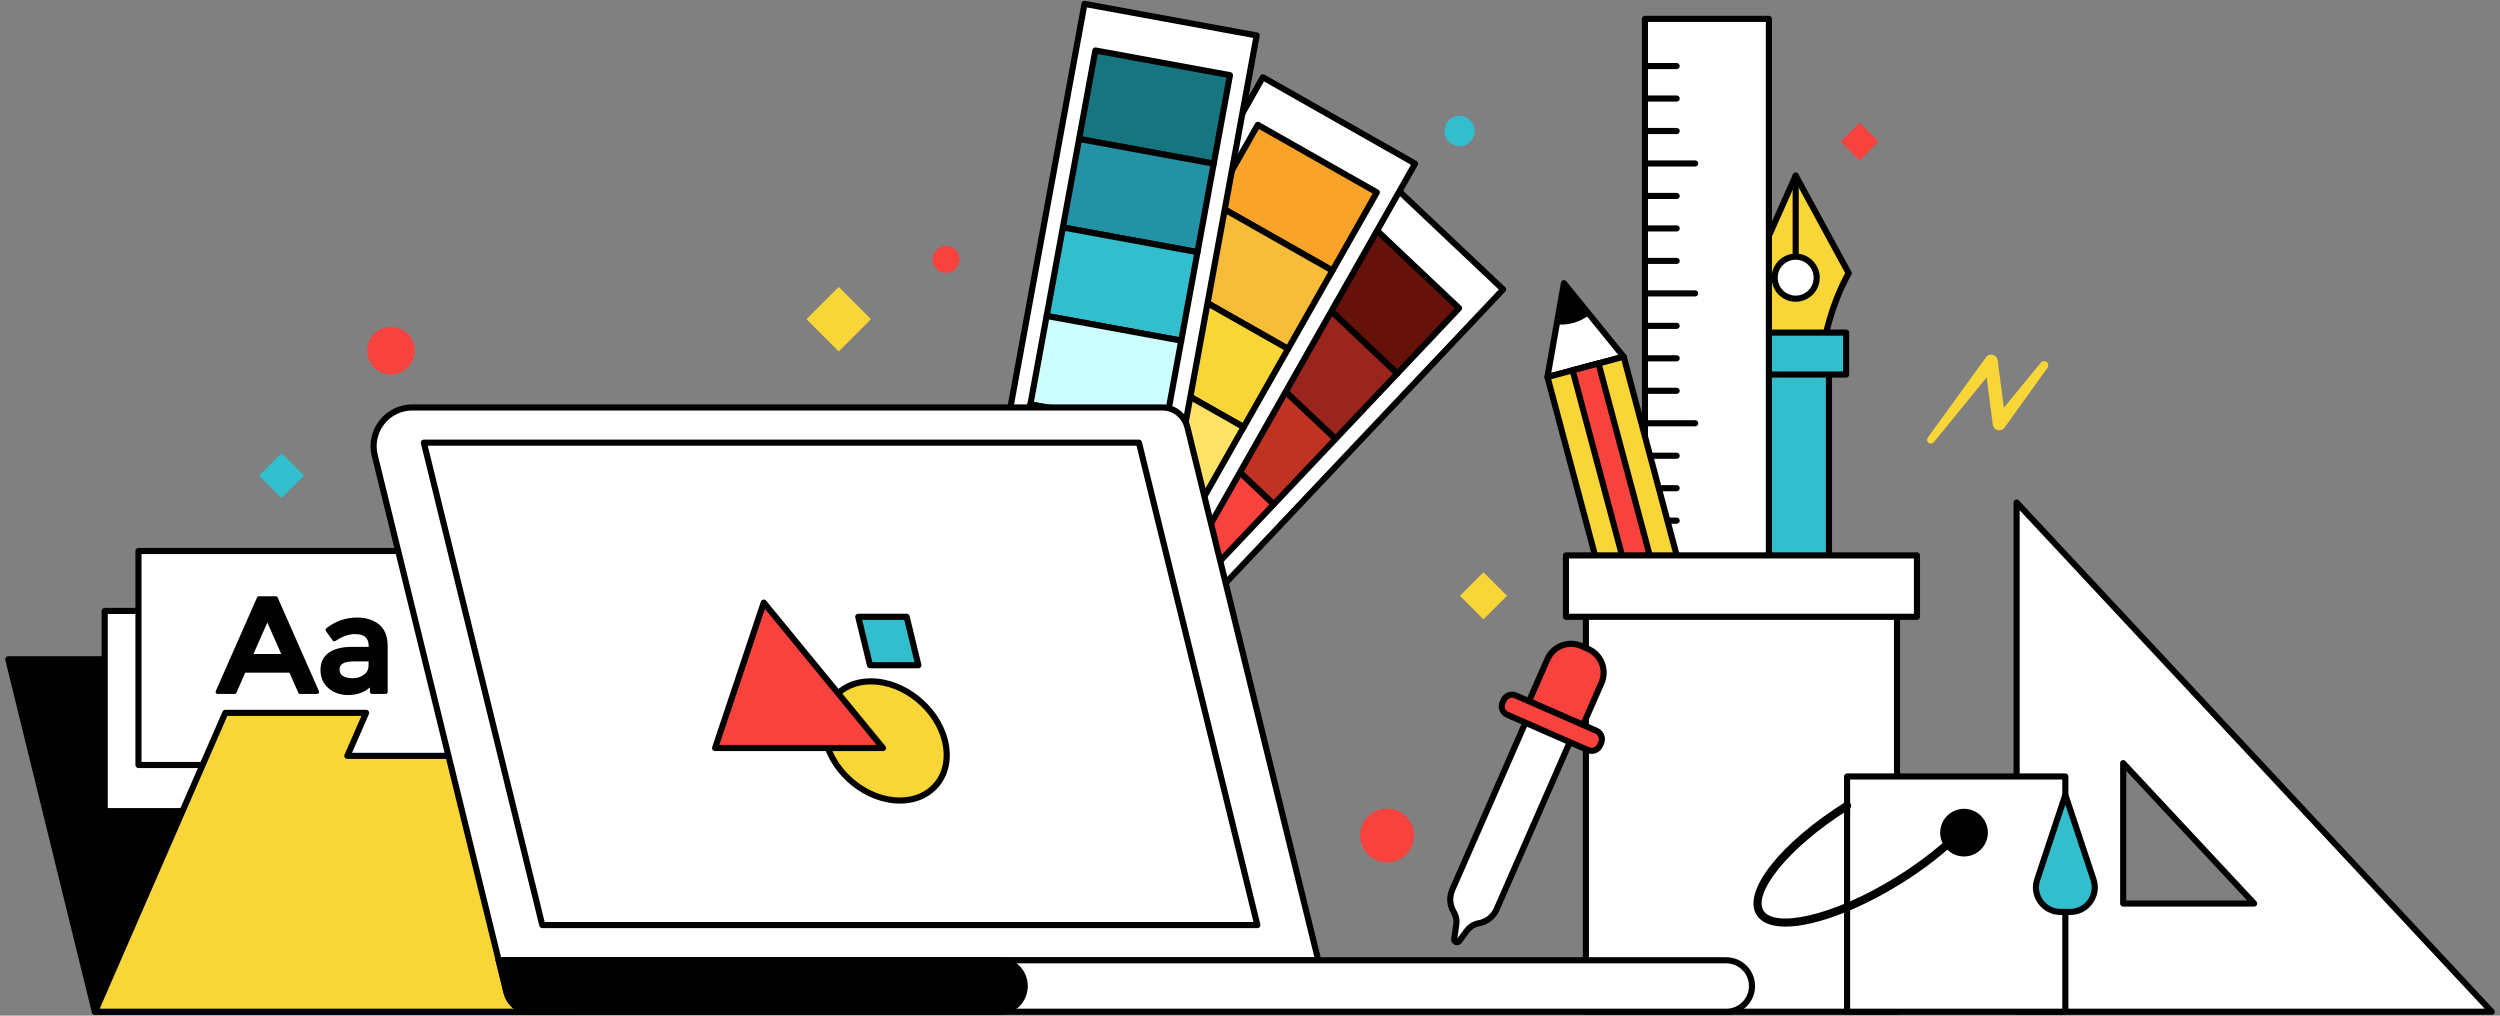 <?xml version="1.0" encoding="UTF-8"?><svg id="Layer_1" xmlns="http://www.w3.org/2000/svg" viewBox="0 0 800 325"><rect x="0" y="0" width="800" height="325" fill="#808080" stroke="none"/><polygon points="500.462 90.624 508.674 100.731 519.567 114.144 511.509 116.296 503.243 118.5 495.174 120.645 498.139 103.795 500.462 90.624" style="fill:#fff;"/><path d="M495.174,121.625c-.242,0-.48-.09-.663-.258-.246-.227-.361-.563-.302-.892l5.288-30.021c.067-.378.348-.682.719-.779.374-.095.765.033,1.007.331l19.105,23.52c.21.258.275.604.172.92-.103.317-.359.559-.68.645l-24.394,6.501c-.084.022-.168.033-.252.033ZM501.055,92.909l-4.649,26.395,21.446-5.716-16.797-20.679Z" style="fill:#010101;"/><path d="M574.619,56.204l16.978,31.221s-7.52,12.077-9.457,32.417h-18.003l-3.997-31.107,14.48-32.531Z" style="fill:#f8d637;"/><path d="M582.139,120.822h-18.003c-.493,0-.91-.366-.972-.855l-3.998-31.106c-.023-.179.003-.359.077-.524l14.48-32.531c.151-.341.484-.566.857-.581.388-.01.722.184.9.511l16.978,31.221c.169.31.158.687-.029.986-.074.119-7.424,12.149-9.314,31.992-.048.503-.47.887-.976.887ZM564.999,118.861h16.253c1.851-17.776,7.8-28.995,9.218-31.458l-15.763-28.986-13.561,30.465,3.853,29.979Z" style="fill:#010101;"/><rect x="560.42" y="117.707" width="24.85" height="67.994" style="fill:#32becc;"/><path d="M585.27,186.681h-24.85c-.541,0-.98-.439-.98-.98v-67.994c0-.541.439-.98.98-.98h24.85c.541,0,.98.439.98.98v67.994c0,.541-.439.98-.98.98ZM561.4,184.72h22.889v-66.033h-22.889v66.033Z" style="fill:#010101;"/><rect x="556.456" y="106.426" width="34.302" height="13.416" style="fill:#32becc;"/><path d="M590.758,120.822h-34.301c-.541,0-.98-.439-.98-.98v-13.416c0-.541.439-.98.98-.98h34.301c.541,0,.98.439.98.98v13.416c0,.541-.439.98-.98.98ZM557.437,118.861h32.34v-11.455h-32.34v11.455Z" style="fill:#010101;"/><rect x="526.381" y="6.038" width="39.666" height="199.659" style="fill:#fff;"/><path d="M566.047,206.677h-39.666c-.541,0-.98-.439-.98-.98V6.038c0-.541.439-.98.98-.98h39.666c.541,0,.98.439.98.98v199.659c0,.541-.439.98-.98.98ZM527.362,204.717h37.705V7.018h-37.705v197.698Z" style="fill:#010101;"/><path d="M574.619,85.328c-.541,0-.98-.439-.98-.98v-28.144c0-.541.439-.98.98-.98.541,0,.98.439.98.98v28.144c0,.541-.439.98-.98.98Z" style="fill:#010101;"/><path d="M567.896,88.858c0,3.713,3.01,6.723,6.723,6.723s6.723-3.01,6.723-6.723-3.01-6.723-6.723-6.723-6.723,3.01-6.723,6.723Z" style="fill:#fff;"/><path d="M574.619,96.561c-4.247,0-7.703-3.456-7.703-7.703,0-4.248,3.456-7.703,7.703-7.703,4.248,0,7.703,3.456,7.703,7.703,0,4.247-3.456,7.703-7.703,7.703ZM574.619,83.115c-3.166,0-5.742,2.576-5.742,5.743,0,3.166,2.576,5.742,5.742,5.742,3.166,0,5.743-2.576,5.743-5.742,0-3.166-2.576-5.743-5.743-5.743Z" style="fill:#010101;"/><path d="M536.538,22.12h-10.156c-.541,0-.98-.439-.98-.98,0-.541.439-.98.98-.98h10.156c.541,0,.98.439.98.98,0,.541-.439.98-.98.98Z" style="fill:#010101;"/><path d="M536.538,32.512h-10.156c-.541,0-.98-.439-.98-.98,0-.541.439-.98.98-.98h10.156c.541,0,.98.439.98.98,0,.541-.439.98-.98.98Z" style="fill:#010101;"/><path d="M536.538,42.903h-10.156c-.541,0-.98-.439-.98-.98,0-.541.439-.98.98-.98h10.156c.541,0,.98.439.98.98,0,.541-.439.98-.98.98Z" style="fill:#010101;"/><path d="M542.451,53.294h-16.07c-.541,0-.98-.439-.98-.98,0-.541.439-.98.98-.98h16.07c.541,0,.98.439.98.98,0,.541-.439.98-.98.98Z" style="fill:#010101;"/><path d="M536.538,63.686h-10.156c-.541,0-.98-.439-.98-.98s.439-.98.98-.98h10.156c.541,0,.98.439.98.98s-.439.98-.98.98Z" style="fill:#010101;"/><path d="M536.538,74.077h-10.156c-.541,0-.98-.439-.98-.98s.439-.98.98-.98h10.156c.541,0,.98.439.98.98s-.439.98-.98.98Z" style="fill:#010101;"/><path d="M536.538,84.469h-10.156c-.541,0-.98-.439-.98-.98,0-.541.439-.98.98-.98h10.156c.541,0,.98.439.98.98,0,.541-.439.98-.98.98Z" style="fill:#010101;"/><path d="M542.451,94.86h-16.07c-.541,0-.98-.439-.98-.98,0-.541.439-.98.98-.98h16.07c.541,0,.98.439.98.98,0,.541-.439.98-.98.98Z" style="fill:#010101;"/><path d="M536.538,105.251h-10.156c-.541,0-.98-.439-.98-.98,0-.541.439-.98.98-.98h10.156c.541,0,.98.439.98.98,0,.541-.439.98-.98.98Z" style="fill:#010101;"/><path d="M536.538,115.643h-10.156c-.541,0-.98-.439-.98-.98,0-.541.439-.98.98-.98h10.156c.541,0,.98.439.98.98,0,.541-.439.98-.98.98Z" style="fill:#010101;"/><path d="M536.538,126.033h-10.156c-.541,0-.98-.439-.98-.98,0-.541.439-.98.98-.98h10.156c.541,0,.98.439.98.98,0,.541-.439.98-.98.98Z" style="fill:#010101;"/><path d="M542.451,136.425h-16.07c-.541,0-.98-.439-.98-.98,0-.541.439-.98.98-.98h16.07c.541,0,.98.439.98.98,0,.541-.439.98-.98.98Z" style="fill:#010101;"/><path d="M536.538,146.816h-10.156c-.541,0-.98-.439-.98-.98,0-.541.439-.98.98-.98h10.156c.541,0,.98.439.98.98,0,.541-.439.98-.98.98Z" style="fill:#010101;"/><path d="M536.538,157.207h-10.156c-.541,0-.98-.439-.98-.98,0-.541.439-.98.98-.98h10.156c.541,0,.98.439.98.98,0,.541-.439.98-.98.98Z" style="fill:#010101;"/><path d="M536.538,167.599h-10.156c-.541,0-.98-.439-.98-.98s.439-.98.98-.98h10.156c.541,0,.98.439.98.98s-.439.98-.98.98Z" style="fill:#010101;"/><polygon points="519.578 114.151 519.592 114.203 545.781 212.329 537.712 214.474 529.439 216.689 521.381 218.841 495.203 120.721 495.185 120.652 503.243 118.5 511.509 116.296 519.578 114.151" style="fill:#f8d637;"/><path d="M521.381,219.821c-.171,0-.34-.045-.491-.132-.225-.13-.389-.344-.456-.595l-26.178-98.119c-.14-.523.153-1.13.677-1.27l24.393-6.5c.253-.068.523-.031.748.101s.389.349.454.603l.013.052,26.187,98.116c.067.252.031.519-.099.744-.13.225-.345.389-.596.456l-24.399,6.512c-.083.022-.168.033-.253.033ZM496.385,121.346l25.691,96.295,22.505-6.007-25.698-96.283-22.498,5.995Z" style="fill:#010101;"/><rect x="516.192" y="115.68" width="8.569" height="101.622" transform="translate(1066.281 193.171) rotate(165.06)" style="fill:#f7423e;"/><path d="M529.436,217.669c-.171,0-.341-.045-.491-.132-.225-.13-.389-.344-.456-.595l-26.199-98.187c-.14-.523.171-1.06.695-1.2l8.279-2.209c.251-.067.519-.032.744.099.225.13.389.344.456.596l26.199,98.187c.14.523-.171,1.06-.694,1.2l-8.279,2.209c-.083.022-.168.033-.253.033ZM504.437,119.197l25.693,96.292,6.385-1.704-25.693-96.292-6.385,1.704Z" style="fill:#010101;"/><path d="M500.462,90.624l8.212,10.107c-3.234,2.415-6.753,3.441-10.535,3.064l2.323-13.171Z" style="fill:#010101;"/><rect x="507.484" y="187.559" width="99.56" height="136.204" style="fill:#fff;"/><path d="M607.044,324.743h-99.56c-.541,0-.98-.439-.98-.98v-136.204c0-.541.439-.98.98-.98h99.56c.541,0,.98.439.98.98v136.204c0,.541-.439.98-.98.98ZM508.465,322.783h97.599v-134.243h-97.599v134.243Z" style="fill:#010101;"/><rect x="501.099" y="177.733" width="112.33" height="19.651" style="fill:#fff;"/><path d="M613.43,198.364h-112.331c-.541,0-.98-.439-.98-.98v-19.651c0-.541.439-.98.98-.98h112.331c.541,0,.98.439.98.98v19.651c0,.541-.439.98-.98.98ZM502.079,196.404h110.37v-17.69h-110.37v17.69Z" style="fill:#010101;"/><path d="M645.316,160.796v162.967h152.038l-152.038-162.967ZM679.417,244.198l41.91,44.926h-41.91v-44.926Z" style="fill:#fff;"/><path d="M797.354,324.743h-152.038c-.541,0-.98-.439-.98-.98v-162.966c0-.403.246-.765.621-.912.375-.149.802-.05,1.076.243l152.038,162.966c.266.285.338.701.182,1.06-.156.358-.509.59-.899.59ZM646.297,322.783h148.801l-148.801-159.498v159.498ZM721.328,290.105h-41.91c-.541,0-.98-.439-.98-.98v-44.926c0-.403.246-.765.621-.912.375-.147.802-.051,1.076.243l41.91,44.926c.266.285.338.701.183,1.06-.156.358-.509.59-.899.59ZM680.398,288.144h38.675l-38.675-41.458v41.458Z" style="fill:#010101;"/><rect x="591.067" y="248.477" width="69.845" height="75.286" style="fill:#fff;"/><path d="M660.911,324.743h-69.844c-.541,0-.98-.439-.98-.98v-75.286c0-.541.439-.98.98-.98h69.844c.541,0,.98.439.98.98v75.286c0,.541-.439.98-.98.98ZM592.048,322.783h67.883v-73.326h-67.883v73.326Z" style="fill:#010101;"/><path d="M660.912,254.371l-9.007,27.112c-1.69,5.088,2.097,10.337,7.458,10.337h3.097c5.361,0,9.149-5.249,7.458-10.337l-9.007-27.112Z" style="fill:#32becc;"/><path d="M662.46,292.801h-3.097c-2.874,0-5.487-1.337-7.169-3.668-1.681-2.331-2.126-5.232-1.22-7.959l9.007-27.113c.133-.401.508-.672.931-.672.423,0,.797.271.931.672l9.007,27.113c.906,2.727.461,5.628-1.22,7.959-1.682,2.331-4.294,3.668-7.169,3.668ZM660.911,257.48l-8.076,24.312c-.705,2.122-.359,4.38.95,6.194,1.309,1.813,3.342,2.854,5.578,2.854h3.097c2.237,0,4.27-1.04,5.578-2.854,1.309-1.814,1.655-4.072.95-6.194l-8.076-24.312Z" style="fill:#010101;"/><rect x="362.194" y="45.356" width="56.02" height="205.086" transform="translate(572.217 523.406) rotate(-136.618)" style="fill:#fff;"/><path d="M340.129,242.646c-.25,0-.491-.096-.673-.268l-40.715-38.478c-.394-.372-.411-.992-.039-1.386L439.567,53.459c.178-.189.424-.299.685-.306.265-.017.512.089.701.267l40.715,38.478c.189.178.299.424.306.685.008.26-.089.512-.267.701l-140.866,149.055c-.178.189-.424.299-.685.306-.009.001-.019.001-.027.001ZM300.8,203.149l39.29,37.131,139.519-147.631-39.291-37.131-139.518,147.631Z" style="fill:#010101;"/><rect x="419.208" y="79.645" width="43.795" height="28.789" transform="translate(697.106 465.362) rotate(-136.618)" style="fill:#66110a;"/><path d="M447.133,120.522c-.25,0-.491-.096-.673-.268l-31.829-30.081c-.394-.372-.411-.992-.039-1.386l19.774-20.924c.178-.189.424-.299.685-.306.266-.02.512.089.701.267l31.83,30.081c.189.178.299.424.306.685.008.26-.089.512-.267.701l-19.774,20.924c-.178.189-.424.299-.685.306-.009.001-.019.001-.027.001ZM416.689,89.422l30.404,28.734,18.427-19.499-30.405-28.734-18.427,19.499Z" style="fill:#010101;"/><rect x="399.434" y="100.568" width="43.795" height="28.789" transform="translate(648.589 487.911) rotate(-136.618)" style="fill:#99251c;"/><path d="M427.359,141.445c-.242,0-.484-.089-.673-.268l-31.83-30.081c-.189-.178-.299-.424-.306-.685-.008-.26.089-.512.267-.701l19.774-20.923c.372-.394.993-.411,1.386-.039l31.829,30.081c.394.372.411.992.039,1.386l-19.774,20.923c-.193.204-.453.307-.712.307ZM396.915,110.345l30.405,28.734,18.427-19.498-30.404-28.734-18.427,19.499Z" style="fill:#010101;"/><rect x="379.66" y="121.492" width="43.795" height="28.789" transform="translate(600.073 510.459) rotate(-136.618)" style="fill:#c03221;"/><path d="M407.586,162.369c-.25,0-.491-.096-.673-.268l-31.83-30.081c-.394-.372-.411-.992-.039-1.386l19.774-20.924c.178-.189.424-.299.685-.306.257-.015.512.089.701.267l31.83,30.081c.394.372.411.992.039,1.386l-19.774,20.924c-.178.189-.425.299-.685.306-.009.001-.018.001-.027.001ZM377.142,131.269l30.405,28.734,18.427-19.499-30.405-28.734-18.427,19.499Z" style="fill:#010101;"/><rect x="359.886" y="142.415" width="43.795" height="28.789" transform="translate(551.556 533.008) rotate(-136.618)" style="fill:#f7423e;"/><path d="M387.811,183.292c-.242,0-.484-.089-.673-.268l-31.83-30.08c-.189-.178-.299-.425-.306-.685-.008-.26.089-.512.267-.701l19.774-20.924c.372-.394.993-.411,1.386-.039l31.83,30.081c.189.178.299.424.306.685.008.26-.089.512-.267.701l-19.774,20.923c-.193.204-.453.307-.712.307ZM357.367,152.192l30.405,28.733,18.427-19.498-30.405-28.734-18.427,19.499Z" style="fill:#010101;"/><rect x="349.863" y="25.187" width="56.02" height="205.086" transform="translate(643.508 425.287) rotate(-150.432)" style="fill:#fff;"/><path d="M351.634,231.721c-.164,0-.331-.041-.483-.128l-48.724-27.643c-.471-.267-.636-.866-.369-1.337L403.257,24.235c.128-.226.341-.392.592-.461.25-.069.519-.035.745.093l48.725,27.644c.471.267.636.866.369,1.337l-101.2,178.378c-.181.318-.512.497-.853.497ZM304.247,202.729l47.019,26.675,100.233-176.673-47.02-26.676-100.232,176.674Z" style="fill:#010101;"/><rect x="392.543" y="48.879" width="43.795" height="28.789" transform="translate(743.688 322.813) rotate(-150.432)" style="fill:#f9a428;"/><path d="M426.383,87.58c-.168,0-.335-.043-.484-.128l-38.091-21.611c-.471-.267-.636-.866-.369-1.337l14.206-25.04c.128-.226.341-.392.592-.461.25-.069.518-.035.745.093l38.091,21.611c.471.267.636.866.369,1.337l-14.206,25.04c-.128.226-.342.392-.592.462-.086.024-.174.035-.261.035ZM389.628,64.62l36.386,20.643,13.238-23.335-36.386-20.643-13.238,23.334Z" style="fill:#010101;"/><rect x="378.337" y="73.919" width="43.795" height="28.789" transform="translate(704.77 362.622) rotate(-150.432)" style="fill:#f7bc39;"/><path d="M412.177,112.619c-.168,0-.335-.043-.484-.128l-38.091-21.611c-.471-.267-.636-.866-.369-1.337l14.206-25.039c.128-.226.341-.392.592-.462.25-.07.519-.036.745.093l38.091,21.611c.471.267.636.866.369,1.337l-14.206,25.04c-.128.226-.342.392-.592.461-.086.024-.174.035-.261.035ZM375.423,89.659l36.386,20.643,13.238-23.334-36.386-20.643-13.238,23.334Z" style="fill:#010101;"/><rect x="364.132" y="98.959" width="43.795" height="28.789" transform="translate(665.852 402.432) rotate(-150.432)" style="fill:#f8d637;"/><path d="M397.972,137.659c-.168,0-.335-.043-.484-.128l-38.091-21.611c-.471-.267-.636-.866-.369-1.337l14.206-25.04c.128-.226.342-.392.592-.461.251-.07.518-.036.745.093l38.091,21.611c.471.267.636.866.369,1.337l-14.206,25.04c-.128.226-.341.392-.592.461-.086.024-.174.035-.261.035ZM361.217,114.699l36.386,20.643,13.238-23.335-36.386-20.643-13.238,23.335Z" style="fill:#010101;"/><rect x="349.926" y="123.999" width="43.795" height="28.789" transform="translate(626.935 442.24) rotate(-150.432)" style="fill:#ffe266;"/><path d="M383.766,162.699c-.168,0-.335-.043-.484-.128l-38.091-21.611c-.471-.267-.636-.866-.369-1.337l14.206-25.04c.128-.226.342-.392.592-.461.251-.07.518-.036.745.093l38.091,21.611c.471.267.636.866.369,1.337l-14.206,25.04c-.128.226-.341.392-.592.461-.086.024-.174.035-.261.035ZM347.011,139.739l36.386,20.643,13.238-23.334-36.386-20.643-13.238,23.334Z" style="fill:#010101;"/><rect x="335.72" y="149.039" width="43.795" height="28.789" transform="translate(588.017 482.049) rotate(-150.432)" style="fill:#ffea94;"/><path d="M369.56,187.739c-.168,0-.335-.043-.484-.128l-38.092-21.611c-.226-.128-.392-.341-.461-.592-.069-.251-.036-.519.093-.745l14.206-25.04c.268-.47.867-.635,1.337-.369l38.091,21.611c.471.267.636.866.369,1.337l-14.206,25.04c-.128.226-.341.392-.592.462-.086.024-.174.035-.261.035ZM332.805,164.779l36.386,20.643,13.238-23.335-36.386-20.643-13.239,23.335Z" style="fill:#010101;"/><rect x="328.066" y="4.609" width="56.02" height="205.086" transform="translate(686.955 276.83) rotate(-169.599)" style="fill:#fff;"/><path d="M365.113,214.048c-.059,0-.119-.005-.178-.016l-55.099-10.114c-.256-.047-.483-.193-.63-.408-.148-.214-.204-.478-.158-.733L346.075,1.061c.098-.533.609-.885,1.141-.788l55.1,10.114c.256.047.482.194.63.408.148.214.204.478.158.733l-37.027,201.716c-.087.473-.499.804-.963.804ZM311.154,202.167l53.171,9.76L400.998,12.138l-53.172-9.759-36.672,199.788Z" style="fill:#010101;"/><rect x="347.558" y="19.869" width="43.795" height="28.789" transform="translate(726.653 134.666) rotate(-169.599)" style="fill:#16757f;"/><path d="M388.394,53.355c-.059,0-.118-.005-.177-.016l-43.075-7.907c-.533-.098-.885-.609-.788-1.141l5.198-28.316c.047-.256.193-.482.408-.63.215-.147.477-.204.733-.158l43.075,7.907c.533.098.885.609.788,1.141l-5.197,28.316c-.047.256-.193.483-.408.63-.165.114-.359.174-.557.174ZM346.46,43.681l41.147,7.553,4.843-26.388-41.147-7.553-4.843,26.388Z" style="fill:#010101;"/><rect x="342.36" y="48.185" width="43.795" height="28.789" transform="translate(711.231 189.894) rotate(-169.599)" style="fill:#2292a4;"/><path d="M383.197,81.671c-.059,0-.119-.005-.178-.016l-43.074-7.907c-.533-.098-.885-.609-.788-1.141l5.197-28.316c.047-.256.193-.483.408-.63.213-.147.478-.206.733-.158l43.075,7.907c.256.047.483.194.63.408.148.214.204.478.158.733l-5.198,28.316c-.087.473-.499.804-.963.804ZM341.263,71.996l41.146,7.553,4.844-26.388-41.147-7.553-4.843,26.388Z" style="fill:#010101;"/><rect x="337.163" y="76.5" width="43.795" height="28.789" transform="translate(695.809 245.122) rotate(-169.599)" style="fill:#32becc;"/><path d="M377.998,109.987c-.059,0-.118-.005-.177-.016l-43.074-7.907c-.533-.098-.885-.609-.788-1.141l5.198-28.316c.047-.256.194-.482.408-.63.214-.147.478-.205.733-.158l43.074,7.907c.533.098.885.609.788,1.141l-5.198,28.316c-.047.256-.193.482-.408.63-.165.114-.359.174-.557.174ZM336.065,100.312l41.146,7.553,4.843-26.388-41.146-7.553-4.843,26.388Z" style="fill:#010101;"/><rect x="331.965" y="104.816" width="43.795" height="28.789" transform="translate(680.387 300.35) rotate(-169.599)" style="fill:#ccfdff;"/><path d="M372.801,138.303c-.059,0-.118-.005-.177-.016l-43.074-7.907c-.533-.098-.885-.609-.788-1.141l5.198-28.316c.047-.256.193-.482.408-.63.214-.147.479-.205.733-.158l43.074,7.907c.533.098.885.609.788,1.141l-5.197,28.316c-.047.256-.194.483-.408.63-.165.114-.359.174-.557.174ZM330.867,128.628l41.146,7.553,4.843-26.388-41.146-7.553-4.843,26.388Z" style="fill:#010101;"/><rect x="326.767" y="133.132" width="43.795" height="28.789" transform="translate(664.965 355.578) rotate(-169.599)" style="fill:#6ce0ff;"/><path d="M367.603,166.618c-.059,0-.118-.005-.177-.016l-43.074-7.907c-.533-.098-.885-.609-.788-1.141l5.198-28.316c.047-.256.194-.483.408-.63.213-.147.477-.204.733-.158l43.074,7.907c.533.098.885.609.788,1.141l-5.198,28.316c-.047.256-.193.483-.408.63-.165.114-.359.174-.557.174ZM325.67,156.944l41.146,7.553,4.843-26.388-41.146-7.553-4.843,26.388Z" style="fill:#010101;"/><polygon points="259.183 323.763 30.343 323.763 2.647 210.963 231.487 210.963 259.183 323.763" style="fill:#010101;"/><path d="M259.183,324.743H30.343c-.451,0-.844-.308-.952-.747L1.694,211.197c-.071-.292-.005-.602.181-.839.186-.237.47-.375.772-.375h228.84c.451,0,.844.308.952.747l27.696,112.8c.071.292.005.602-.181.839-.186.237-.47.375-.772.375ZM31.112,322.783h226.821l-27.215-110.839H3.897l27.215,110.839Z" style="fill:#010101;"/><rect x="33.501" y="195.503" width="89.897" height="64.061" style="fill:#fff;"/><path d="M123.398,260.545H33.501c-.541,0-.98-.439-.98-.98v-64.061c0-.541.439-.98.98-.98h89.897c.541,0,.98.439.98.98v64.061c0,.541-.439.98-.98.98ZM34.481,258.584h87.937v-62.1H34.481v62.1Z" style="fill:#010101;"/><rect x="44.31" y="176.311" width="105.978" height="68.49" style="fill:#fff;"/><path d="M150.288,245.782H44.31c-.541,0-.98-.439-.98-.98v-68.491c0-.541.439-.98.98-.98h105.979c.541,0,.98.439.98.98v68.491c0,.541-.439.98-.98.98ZM45.29,243.821h104.018v-66.53H45.29v66.53Z" style="fill:#010101;"/><path d="M78.048,214.6l-3.001,6.816h-5.401l13.202-29.963h5.401l13.202,29.963h-5.401l-3.001-6.816h-15.002ZM90.993,209.927l-5.443-12.344-5.444,12.344h10.887Z" style="fill:#010101;"/><path d="M101.451,222.069h-5.401c-.259,0-.494-.153-.598-.39l-2.829-6.426h-14.15l-2.829,6.426c-.104.237-.339.39-.598.39h-5.401c-.221,0-.427-.112-.548-.297-.121-.185-.14-.418-.05-.62l13.203-29.963c.105-.237.339-.39.598-.39h5.401c.259,0,.493.153.598.39l13.202,29.963c.089.202.07.436-.05.62-.121.185-.327.297-.548.297ZM96.477,220.762h3.972l-12.626-28.655h-4.548l-12.627,28.655h3.973l2.829-6.426c.104-.237.339-.39.598-.39h15.002c.259,0,.494.153.598.39l2.829,6.426ZM90.992,210.581h-10.887c-.221,0-.427-.112-.548-.297-.121-.185-.14-.419-.05-.62l5.444-12.345c.209-.474.987-.474,1.196,0l5.443,12.345c.089.202.07.435-.05.62s-.327.297-.548.297ZM81.108,209.274h8.882l-4.441-10.071-4.441,10.071Z" style="fill:#010101;"/><path d="M123.398,221.416h-4.372v-3.044c-1.886,2.258-4.415,3.386-7.587,3.386-2.372,0-4.337-.671-5.894-2.014-1.558-1.343-2.336-3.136-2.336-5.38,0-2.243.829-3.922,2.487-5.036,1.657-1.114,3.9-1.672,6.73-1.672h6.215v-.858c0-3.029-1.686-4.543-5.058-4.543-2.115,0-4.315.771-6.601,2.314l-2.143-3.001c2.771-2.2,5.915-3.3,9.43-3.3,2.686,0,4.879.678,6.579,2.037,1.7,1.357,2.551,3.493,2.551,6.408v14.702ZM118.597,212.928v-1.928h-5.401c-3.458,0-5.186,1.087-5.186,3.257,0,1.114.428,1.965,1.286,2.551.857.586,2.05.879,3.579.879,1.528,0,2.864-.429,4.008-1.286,1.142-.858,1.714-2.014,1.714-3.473Z" style="fill:#010101;"/><path d="M111.439,222.412c-2.522,0-4.649-.731-6.321-2.173-1.7-1.466-2.563-3.443-2.563-5.875,0-2.463.934-4.34,2.776-5.579,1.758-1.183,4.145-1.783,7.094-1.783h5.561v-.204c0-2.654-1.4-3.89-4.404-3.89-1.972,0-4.07.741-6.235,2.203-.294.199-.692.128-.897-.162l-2.143-3.001c-.202-.283-.147-.675.125-.892,2.877-2.284,6.187-3.442,9.837-3.442,2.826,0,5.177.733,6.987,2.18,1.856,1.481,2.796,3.809,2.796,6.918v14.702c0,.361-.292.654-.654.654h-4.372c-.361,0-.654-.292-.654-.654v-1.441c-1.854,1.619-4.18,2.437-6.934,2.437ZM112.425,208.31c-2.685,0-4.825.525-6.364,1.561-1.48.994-2.198,2.464-2.198,4.494,0,2.064.69,3.661,2.109,4.884,1.428,1.232,3.268,1.856,5.467,1.856,2.996,0,5.314-1.031,7.086-3.152.176-.211.467-.288.724-.196.258.094.431.34.431.615v2.39h3.065v-14.049c0-2.73-.754-4.659-2.305-5.897-1.573-1.257-3.65-1.894-6.172-1.894-3.14,0-6.008.936-8.53,2.782l1.411,1.976c2.201-1.38,4.363-2.079,6.433-2.079,4.721,0,5.711,2.826,5.711,5.197v.858c0,.361-.292.654-.654.654h-6.215ZM112.875,218.34c-1.656,0-2.984-.334-3.948-.993-1.042-.711-1.571-1.751-1.571-3.09,0-1.784,1.013-3.911,5.84-3.911h5.401c.361,0,.654.292.654.654v1.928c0,1.667-.664,3.011-1.975,3.996-1.255.94-2.736,1.417-4.4,1.417ZM113.196,211.654c-4.533,0-4.533,1.96-4.533,2.604,0,.894.327,1.551,1.001,2.01.743.508,1.823.765,3.211.765,1.395,0,2.578-.378,3.616-1.155.977-.734,1.453-1.699,1.453-2.95v-1.274h-4.748Z" style="fill:#010101;"/><polygon points="219.811 241.884 184.112 323.763 30.403 323.763 72.103 228.118 117.149 228.118 111.147 241.884 219.811 241.884" style="fill:#f8d637;"/><path d="M184.112,324.743H30.403c-.331,0-.639-.167-.82-.443-.181-.277-.211-.626-.078-.929l41.701-95.645c.156-.358.509-.589.899-.589h45.045c.331,0,.639.167.82.443.181.277.211.626.078.929l-5.404,12.394h107.168c.331,0,.639.167.82.443.181.277.211.626.079.929l-35.699,81.879c-.156.357-.509.589-.899.589ZM31.899,322.783h151.571l34.844-79.918h-107.168c-.331,0-.639-.167-.82-.443-.181-.277-.211-.626-.079-.929l5.404-12.394h-42.906l-40.846,93.684Z" style="fill:#010101;"/><path d="M421.849,307.299H159.579l-39.666-161.558c-1.918-7.814,3.997-15.358,12.043-15.358h239.998c3.792,0,7.094,2.589,7.998,6.272l41.897,170.644Z" style="fill:#fff;"/><path d="M421.849,308.279H159.579c-.451,0-.844-.308-.952-.747l-39.666-161.558c-.987-4.019-.088-8.191,2.466-11.448,2.553-3.257,6.391-5.124,10.53-5.124h239.998c4.255,0,7.935,2.886,8.95,7.019l41.897,170.644c.071.292.005.601-.181.839-.186.237-.47.375-.772.375ZM160.348,306.318h260.251l-41.599-169.43c-.799-3.253-3.696-5.525-7.046-5.525h-239.998c-3.532,0-6.807,1.594-8.987,4.374-2.179,2.779-2.946,6.34-2.104,9.77l39.483,160.812Z" style="fill:#010101;"/><polygon points="402.361 296.021 173.529 296.021 135.63 141.661 364.462 141.661 402.361 296.021" style="fill:#fff;"/><path d="M402.361,297.001h-228.832c-.451,0-.844-.308-.952-.747l-37.899-154.36c-.071-.292-.005-.602.181-.839.186-.237.47-.375.772-.375h228.832c.451,0,.844.308.952.747l37.899,154.36c.071.292.005.602-.181.839-.186.237-.47.375-.772.375ZM174.298,295.04h226.813l-37.417-152.399h-226.813l37.417,152.399Z" style="fill:#010101;"/><path d="M560.645,315.536c0,4.539-3.688,8.227-8.227,8.227H170.078c-3.792,0-7.107-2.583-8.003-6.271l-2.494-10.197h392.837c4.539,0,8.227,3.688,8.227,8.242Z" style="fill:#fff;"/><path d="M552.418,324.743H170.078c-4.27,0-7.952-2.886-8.956-7.02l-2.493-10.196c-.072-.292-.004-.601.181-.838.186-.237.47-.375.771-.375h392.837c5.077,0,9.207,4.137,9.207,9.223,0,5.076-4.13,9.207-9.207,9.207ZM160.83,308.275l2.197,8.985c.79,3.253,3.689,5.523,7.051,5.523h382.34c3.996,0,7.246-3.251,7.246-7.246,0-4.004-3.251-7.262-7.246-7.262H160.83Z" style="fill:#010101;"/><path d="M327.908,315.536c0,4.539-3.688,8.227-8.242,8.227h-149.589c-3.792,0-7.107-2.583-8.003-6.271l-2.494-10.197h160.085c4.554,0,8.242,3.688,8.242,8.242Z" style="fill:#010101;"/><path d="M319.666,324.743h-149.588c-4.27,0-7.952-2.886-8.956-7.02l-2.493-10.196c-.072-.292-.004-.601.181-.838.186-.237.47-.375.771-.375h160.085c5.085,0,9.223,4.137,9.223,9.223,0,5.076-4.137,9.207-9.223,9.207ZM160.83,308.275l2.197,8.985c.79,3.253,3.689,5.523,7.051,5.523h149.588c4.004,0,7.262-3.251,7.262-7.246,0-4.004-3.258-7.262-7.262-7.262h-158.836Z" style="fill:#010101;"/><path d="M264.259,237.102c2.555,10.532,13.163,19.069,23.694,19.069s16.998-8.537,14.444-19.069c-2.554-10.531-13.163-19.069-23.694-19.069s-16.998,8.537-14.444,19.069Z" style="fill:#f8d637;"/><path d="M287.953,257.152c-10.94,0-21.997-8.89-24.647-19.818h0c-1.333-5.495-.393-10.649,2.646-14.513,2.925-3.719,7.453-5.767,12.751-5.767,10.94,0,21.997,8.89,24.648,19.818,1.333,5.495.393,10.649-2.646,14.513-2.925,3.719-7.453,5.767-12.751,5.767ZM278.703,219.014c-4.684,0-8.665,1.782-11.21,5.019-2.659,3.381-3.47,7.94-2.281,12.839h0c2.45,10.102,12.652,18.319,22.742,18.319,4.684,0,8.665-1.782,11.21-5.018,2.659-3.381,3.47-7.941,2.281-12.839-2.45-10.102-12.652-18.32-22.742-18.32Z" style="fill:#010101;"/><polygon points="244.404 192.829 228.825 239.364 282.558 239.364 244.404 192.829" style="fill:#f7423e;"/><path d="M282.559,240.345h-53.734c-.315,0-.612-.152-.796-.408-.184-.256-.234-.585-.134-.884l15.579-46.535c.114-.338.401-.589.752-.653.355-.064.71.068.936.343l38.154,46.535c.24.293.29.698.128,1.041s-.507.561-.886.561ZM230.187,238.384h50.3l-35.716-43.561-14.584,43.561Z" style="fill:#010101;"/><polygon points="293.886 212.871 278.399 212.871 274.642 197.384 290.129 197.384 293.886 212.871" style="fill:#32becc;"/><path d="M293.886,213.851h-15.487c-.453,0-.846-.31-.953-.749l-3.756-15.487c-.071-.292-.004-.601.183-.837.186-.236.47-.374.77-.374h15.487c.453,0,.846.31.953.749l3.756,15.487c.071.292.004.601-.182.837-.186.236-.47.374-.77.374ZM279.17,211.89h13.469l-3.281-13.526h-13.469l3.281,13.526Z" style="fill:#010101;"/><path d="M490.832,225.082l-26.11,59.633c-1.038,2.371-.792,4.976.43,7.046.708,1.2,1.067,2.572.871,3.951l-.662,4.659c-.235.98,1.069,1.551,1.629.713l2.303-3.124c.938-1.272,2.293-2.228,3.851-2.498,2.478-.429,4.699-2.051,5.784-4.527l26.11-59.633-14.206-6.22Z" style="fill:#fff;"/><path d="M466.26,302.471c-.257,0-.521-.053-.775-.165-.851-.372-1.294-1.262-1.077-2.165l.645-4.568c.154-1.082-.103-2.228-.745-3.314-1.423-2.412-1.604-5.38-.483-7.938l26.11-59.633c.104-.238.299-.425.541-.52.241-.095.511-.09.75.015l14.206,6.22c.496.217.722.795.505,1.291l-26.11,59.633c-1.179,2.692-3.614,4.598-6.514,5.1-1.235.214-2.382.964-3.229,2.113l-2.304,3.125c-.343.514-.915.806-1.519.806ZM491.337,226.373l-25.717,58.735c-.869,1.983-.728,4.284.376,6.155.869,1.474,1.215,3.06.998,4.587l-.63,4.433,2.141-2.905c1.148-1.558,2.737-2.581,4.473-2.882,2.25-.389,4.139-1.868,5.053-3.954l25.717-58.735-12.41-5.434Z" style="fill:#010101;"/><path d="M501.357,206.226h2.352c4.567,0,8.275,3.708,8.275,8.275v14.654h-18.902v-14.654c0-4.567,3.708-8.275,8.275-8.275Z" transform="translate(129.498 -183.275) rotate(23.645)" style="fill:#f7423e;"/><path d="M506.591,232.962c-.132,0-.265-.026-.393-.082l-17.314-7.581c-.238-.104-.425-.299-.52-.541-.095-.242-.089-.512.015-.75l5.877-13.423c.991-2.265,2.805-4.008,5.108-4.908,2.302-.901,4.817-.851,7.082.142l2.155.943h0c2.265.992,4.007,2.806,4.907,5.108.901,2.302.85,4.818-.142,7.082l-5.877,13.423c-.161.368-.521.587-.899.587ZM490.569,223.896l15.518,6.795,5.484-12.525c.781-1.785.821-3.766.112-5.581-.709-1.815-2.083-3.245-3.867-4.026l-2.156-.943c-1.785-.781-3.767-.821-5.581-.112-1.815.709-3.244,2.083-4.026,3.868l-5.484,12.525Z" style="fill:#010101;"/><rect x="479.544" y="227.908" width="34.075" height="6.745" rx="2.953" ry="2.953" transform="translate(134.457 -179.754) rotate(23.646)" style="fill:#f7423e;"/><path d="M509.315,241.251c-.536,0-1.071-.111-1.577-.333l-25.804-11.298c-1.986-.87-2.895-3.193-2.026-5.18l.337-.769c.87-1.987,3.193-2.897,5.18-2.026l25.805,11.298c1.987.87,2.895,3.195,2.025,5.181l-.337.769c-.421.963-1.192,1.703-2.171,2.085-.465.182-.949.273-1.433.273ZM483.852,223.275c-.76,0-1.486.442-1.81,1.181l-.337.769c-.436.996.02,2.162,1.016,2.598l25.804,11.298h0c.483.212,1.019.221,1.509.03.491-.192.878-.563,1.089-1.046l.337-.769c.436-.996-.019-2.162-1.015-2.598l-25.805-11.298c-.257-.112-.524-.165-.788-.165Z" style="fill:#010101;"/><path d="M571.356,296.521c-4.535,0-7.734-1.274-9.276-3.772-4.613-7.474,7.549-22.957,28.29-36.013.612-.382,1.418-.201,1.803.41.385.611.201,1.418-.41,1.803-20.45,12.874-30.708,27.16-27.457,32.427,1.69,2.739,7.03,3.3,14.649,1.54,8.186-1.889,17.991-6.2,27.609-12.136,8.078-4.986,15.161-10.574,20.482-16.162.497-.523,1.326-.543,1.848-.045.523.498.543,1.325.045,1.848-5.474,5.748-12.736,11.482-21.002,16.584-9.855,6.082-19.938,10.507-28.395,12.459-3.065.707-5.81,1.058-8.187,1.058Z" style="fill:#010101;"/><circle cx="628.488" cy="266.443" r="6.653" style="fill:#010101;"/><path d="M628.488,274.076c-4.209,0-7.633-3.424-7.633-7.633s3.424-7.633,7.633-7.633,7.633,3.424,7.633,7.633-3.424,7.633-7.633,7.633ZM628.488,260.77c-3.128,0-5.673,2.545-5.673,5.673s2.545,5.672,5.673,5.672,5.672-2.545,5.672-5.672-2.545-5.673-5.672-5.673Z" style="fill:#010101;"/><path d="M298.429,83.01c0,2.382,1.931,4.312,4.312,4.312s4.312-1.931,4.312-4.312-1.931-4.312-4.312-4.312-4.312,1.931-4.312,4.312Z" style="fill:#f7423e;"/><path d="M117.477,112.212c0,4.214,3.416,7.63,7.63,7.63s7.63-3.416,7.63-7.63-3.416-7.63-7.63-7.63-7.63,3.416-7.63,7.63Z" style="fill:#f7423e;"/><path d="M435.243,267.363c0,4.763,3.861,8.625,8.625,8.625s8.625-3.861,8.625-8.625-3.861-8.625-8.625-8.625-8.625,3.861-8.625,8.625Z" style="fill:#f7423e;"/><path d="M462.195,41.923c0,2.679,2.172,4.851,4.851,4.851s4.851-2.172,4.851-4.851-2.172-4.851-4.851-4.851-4.851,2.172-4.851,4.851Z" style="fill:#32becc;"/><path d="M654.968,115.862c-.57-.469-1.411-.386-1.88.183l-11.847,14.409-1.975-15.087-.009-.066c-.073-.546-.362-1.063-.844-1.412-.933-.676-2.238-.468-2.914.465l-18.609,25.683c-.374.518-.285,1.247.217,1.656.521.424,1.287.346,1.711-.175l16.898-20.748,1.97,15.055.01.076c.074.548.365,1.066.85,1.415.935.67,2.236.456,2.906-.478l13.752-19.166c.405-.567.309-1.362-.237-1.81Z" style="fill:#f8d637;"/><rect x="590.783" y="41.043" width="8.55" height="8.55" transform="translate(206.333 -407.496) rotate(45)" style="fill:#f7423e;"/><rect x="261.087" y="94.839" width="14.601" height="14.601" transform="translate(6.385 219.694) rotate(-45)" style="fill:#f8d637;"/><rect x="84.971" y="147.069" width="10.213" height="10.213" transform="translate(-81.221 108.266) rotate(-45)" style="fill:#32becc;"/><rect x="469.383" y="185.338" width="10.653" height="10.653" transform="translate(273.859 -279.825) rotate(45)" style="fill:#f8d637;"/></svg>